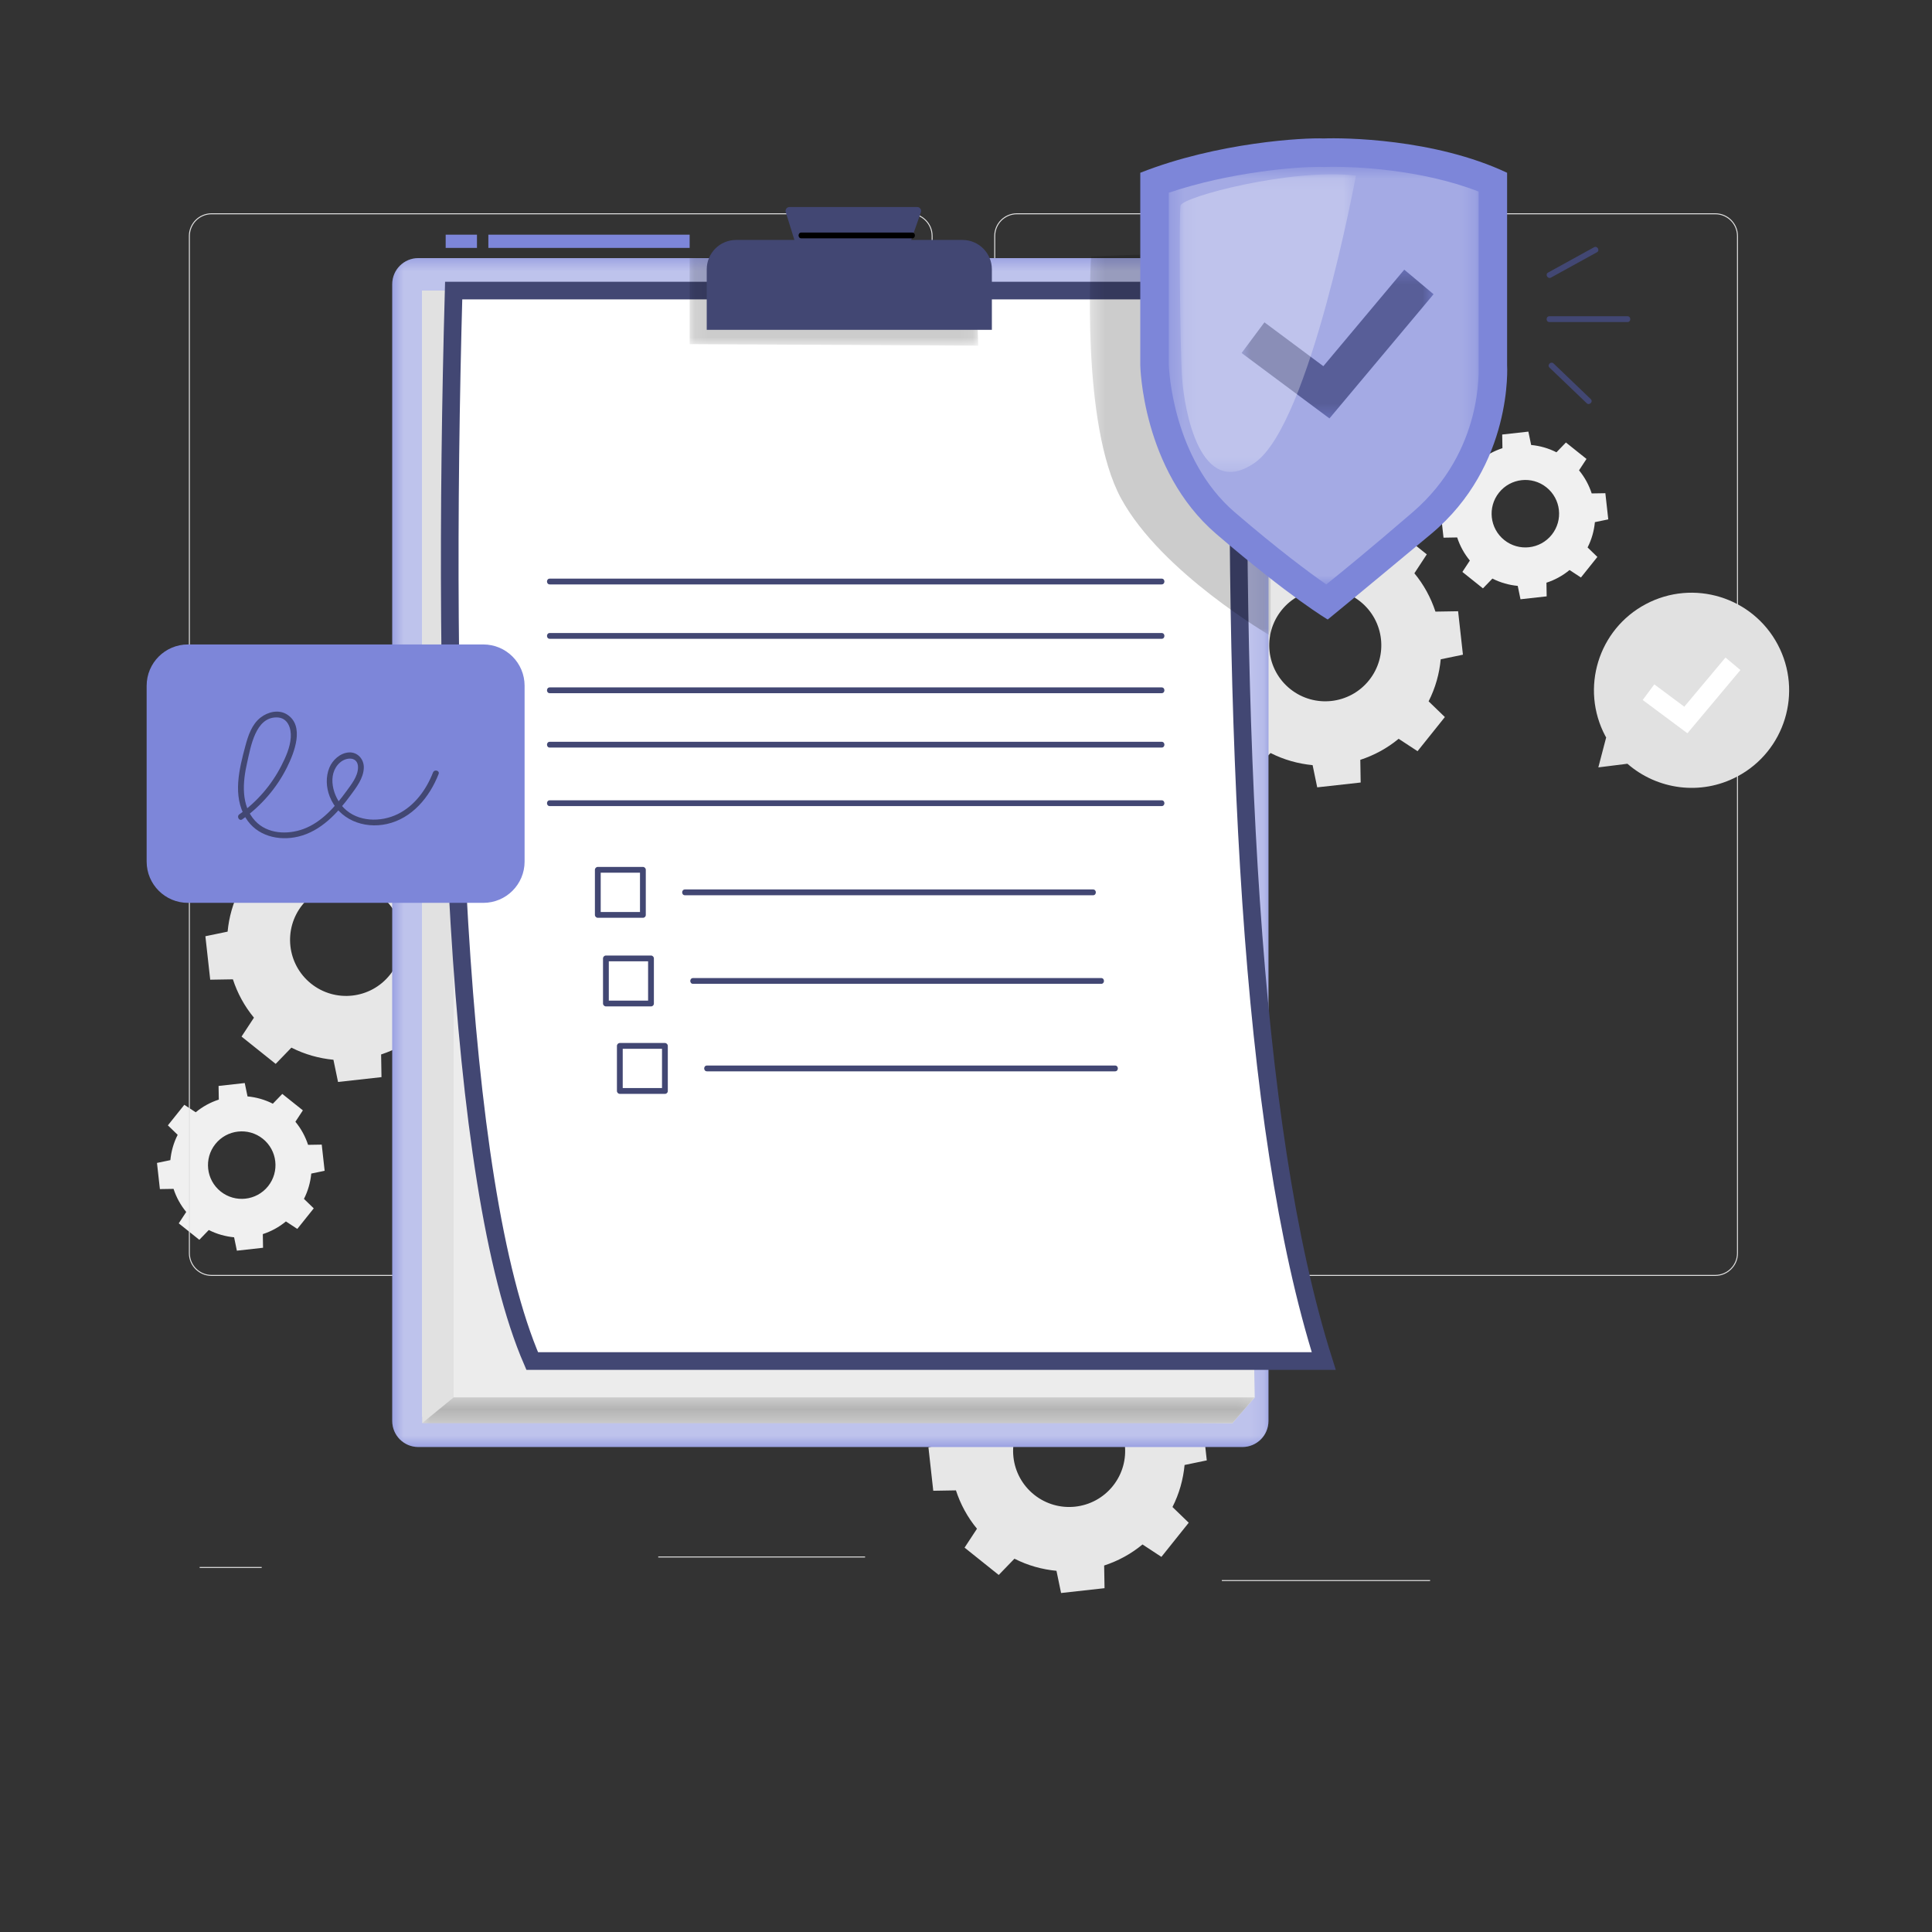 <svg width="146" height="146" viewBox="0 0 146 146" fill="none" xmlns="http://www.w3.org/2000/svg">
<rect x="0" y="0" width="146" height="146" fill="#333333" stroke="none"/>
<g clip-path="url(#clip0_178_5337)">
<mask id="mask0_178_5337" style="mask-type:luminance" maskUnits="userSpaceOnUse" x="0" y="0" width="146" height="146">
<path d="M0 1.52588e-05H146V146H0V1.52588e-05Z" fill="white"/>
</mask>
<g mask="url(#mask0_178_5337)">
<path d="M102.796 45.457C104.622 46.918 104.918 49.582 103.457 51.408C101.996 53.234 99.331 53.53 97.505 52.07C95.679 50.609 95.383 47.944 96.844 46.118C98.305 44.292 100.97 43.996 102.796 45.457ZM92.112 44.963C91.599 45.971 91.299 47.05 91.196 48.139L89.518 48.487L89.882 51.771L91.596 51.743C91.935 52.783 92.465 53.769 93.187 54.64L92.249 56.069L94.829 58.133L96.017 56.905C97.026 57.417 98.104 57.718 99.193 57.821L99.541 59.499L102.825 59.134L102.797 57.42C103.837 57.081 104.823 56.551 105.694 55.83L107.123 56.767L109.188 54.187L107.959 52.999C108.472 51.991 108.772 50.912 108.875 49.823L110.553 49.475L110.188 46.191L108.475 46.219C108.135 45.179 107.605 44.193 106.884 43.322L107.822 41.893L105.241 39.829L104.053 41.057C103.045 40.545 101.966 40.244 100.878 40.141L100.529 38.463L97.245 38.828L97.274 40.542C96.234 40.881 95.248 41.411 94.376 42.132L92.947 41.195L90.883 43.775L92.112 44.963Z" fill="#E7E7E7"/>
</g>
<mask id="mask1_178_5337" style="mask-type:luminance" maskUnits="userSpaceOnUse" x="0" y="0" width="146" height="146">
<path d="M0 1.52588e-05H146V146H0V1.52588e-05Z" fill="white"/>
</mask>
<g mask="url(#mask1_178_5337)">
<path d="M83.439 106.342C85.265 107.803 85.561 110.467 84.1 112.293C82.639 114.119 79.975 114.415 78.149 112.954C76.323 111.493 76.027 108.829 77.488 107.003C78.949 105.177 81.613 104.881 83.439 106.342ZM72.755 105.848C72.243 106.856 71.942 107.934 71.839 109.024L70.161 109.372L70.526 112.656L72.24 112.627C72.579 113.667 73.109 114.654 73.83 115.525L72.892 116.954L75.473 119.018L76.661 117.79C77.669 118.302 78.747 118.603 79.837 118.705L80.185 120.383L83.469 120.018L83.44 118.305C84.481 117.966 85.467 117.436 86.338 116.714L87.767 117.652L89.831 115.072L88.603 113.884C89.115 112.876 89.416 111.797 89.518 110.708L91.196 110.36L90.832 107.076L89.118 107.104C88.779 106.064 88.249 105.078 87.527 104.207L88.465 102.778L85.885 100.714L84.697 101.942C83.688 101.429 82.61 101.129 81.521 101.026L81.173 99.348L77.889 99.713L77.917 101.426C76.877 101.766 75.891 102.295 75.02 103.017L73.591 102.079L71.527 104.66L72.755 105.848Z" fill="#E7E7E7"/>
</g>
<mask id="mask2_178_5337" style="mask-type:luminance" maskUnits="userSpaceOnUse" x="0" y="0" width="146" height="146">
<path d="M0 1.52588e-05H146V146H0V1.52588e-05Z" fill="white"/>
</mask>
<g mask="url(#mask2_178_5337)">
<path d="M28.8 67.721C30.625 69.182 30.922 71.847 29.461 73.673C28 75.499 25.335 75.794 23.509 74.334C21.683 72.873 21.387 70.208 22.848 68.382C24.309 66.556 26.973 66.26 28.8 67.721ZM18.116 67.227C17.603 68.235 17.303 69.314 17.2 70.403L15.521 70.751L15.886 74.035L17.6 74.007C17.939 75.047 18.469 76.033 19.191 76.905L18.253 78.333L20.833 80.397L22.021 79.169C23.03 79.681 24.108 79.982 25.197 80.085L25.545 81.763L28.829 81.398L28.801 79.684C29.841 79.345 30.827 78.815 31.698 78.094L33.127 79.031L35.191 76.451L33.963 75.263C34.475 74.255 34.776 73.177 34.879 72.088L36.557 71.739L36.192 68.455L34.478 68.484C34.139 67.444 33.609 66.457 32.888 65.586L33.825 64.158L31.245 62.093L30.057 63.322C29.049 62.809 27.97 62.508 26.881 62.406L26.533 60.727L23.249 61.093L23.278 62.806C22.238 63.145 21.251 63.675 20.38 64.397L18.951 63.459L16.887 66.039L18.116 67.227Z" fill="#E7E7E7"/>
</g>
<mask id="mask3_178_5337" style="mask-type:luminance" maskUnits="userSpaceOnUse" x="0" y="0" width="146" height="146">
<path d="M0 1.52588e-05H146V146H0V1.52588e-05Z" fill="white"/>
</mask>
<g mask="url(#mask3_178_5337)">
<path d="M19.861 86.056C20.96 86.936 21.139 88.541 20.259 89.641C19.379 90.74 17.774 90.918 16.674 90.039C15.575 89.159 15.396 87.554 16.276 86.454C17.156 85.355 18.761 85.176 19.861 86.056ZM13.426 85.758C13.117 86.366 12.936 87.015 12.874 87.671L11.863 87.881L12.083 89.859L13.115 89.842C13.319 90.468 13.639 91.062 14.073 91.587L13.508 92.447L15.062 93.691L15.778 92.951C16.386 93.26 17.035 93.44 17.691 93.502L17.9 94.513L19.878 94.293L19.861 93.261C20.488 93.057 21.082 92.738 21.606 92.303L22.467 92.868L23.71 91.314L22.97 90.599C23.279 89.991 23.46 89.342 23.522 88.686L24.533 88.476L24.313 86.498L23.281 86.515C23.076 85.889 22.757 85.295 22.323 84.77L22.888 83.909L21.333 82.666L20.618 83.406C20.011 83.097 19.361 82.916 18.705 82.855L18.495 81.844L16.517 82.064L16.535 83.096C15.908 83.3 15.314 83.619 14.79 84.054L13.929 83.489L12.686 85.043L13.426 85.758Z" fill="#F0F0F0"/>
</g>
<mask id="mask4_178_5337" style="mask-type:luminance" maskUnits="userSpaceOnUse" x="0" y="0" width="146" height="146">
<path d="M0 1.52588e-05H146V146H0V1.52588e-05Z" fill="white"/>
</mask>
<g mask="url(#mask4_178_5337)">
<path d="M116.864 36.829C117.963 37.709 118.142 39.313 117.262 40.413C116.382 41.513 114.777 41.691 113.677 40.811C112.578 39.931 112.399 38.327 113.279 37.227C114.159 36.127 115.764 35.949 116.864 36.829ZM110.429 36.531C110.12 37.139 109.939 37.788 109.877 38.444L108.866 38.654L109.086 40.632L110.118 40.614C110.322 41.241 110.642 41.835 111.076 42.36L110.511 43.22L112.065 44.463L112.781 43.723C113.388 44.032 114.038 44.213 114.694 44.275L114.903 45.286L116.881 45.066L116.864 44.034C117.491 43.83 118.085 43.511 118.609 43.076L119.47 43.641L120.713 42.087L119.973 41.371C120.282 40.764 120.463 40.114 120.525 39.458L121.536 39.249L121.316 37.271L120.284 37.288C120.079 36.662 119.76 36.067 119.326 35.543L119.891 34.682L118.336 33.439L117.621 34.179C117.014 33.87 116.364 33.689 115.708 33.627L115.498 32.617L113.52 32.837L113.538 33.868C112.911 34.073 112.317 34.392 111.793 34.826L110.932 34.261L109.689 35.816L110.429 36.531Z" fill="#F0F0F0"/>
</g>
<mask id="mask5_178_5337" style="mask-type:luminance" maskUnits="userSpaceOnUse" x="0" y="0" width="146" height="146">
<path d="M0 1.52588e-05H146V146H0V1.52588e-05Z" fill="white"/>
</mask>
<g mask="url(#mask5_178_5337)">
<path d="M76.847 16.191C75.943 16.191 75.208 16.927 75.208 17.83V94.706C75.208 95.609 75.943 96.344 76.847 96.344H129.624C130.528 96.344 131.263 95.609 131.263 94.706V17.83C131.263 16.927 130.528 16.191 129.624 16.191H76.847ZM129.624 96.418H76.847C75.903 96.418 75.135 95.65 75.135 94.706V17.83C75.135 16.886 75.903 16.118 76.847 16.118H129.624C130.568 16.118 131.336 16.886 131.336 17.83V94.706C131.336 95.65 130.568 96.418 129.624 96.418Z" fill="#E1E1E1"/>
</g>
<mask id="mask6_178_5337" style="mask-type:luminance" maskUnits="userSpaceOnUse" x="0" y="0" width="146" height="146">
<path d="M0 1.52588e-05H146V146H0V1.52588e-05Z" fill="white"/>
</mask>
<g mask="url(#mask6_178_5337)">
<path d="M15.986 16.191C15.083 16.191 14.347 16.927 14.347 17.83V94.706C14.347 95.609 15.083 96.344 15.986 96.344H68.764C69.668 96.344 70.403 95.609 70.403 94.706V17.83C70.403 16.927 69.668 16.191 68.764 16.191H15.986ZM68.764 96.418H15.986C15.042 96.418 14.274 95.65 14.274 94.706V17.83C14.274 16.886 15.042 16.118 15.986 16.118H68.764C69.708 16.118 70.476 16.886 70.476 17.83V94.706C70.476 95.65 69.708 96.418 68.764 96.418Z" fill="#E1E1E1"/>
</g>
<mask id="mask7_178_5337" style="mask-type:luminance" maskUnits="userSpaceOnUse" x="0" y="0" width="146" height="146">
<path d="M0 1.52588e-05H146V146H0V1.52588e-05Z" fill="white"/>
</mask>
<g mask="url(#mask7_178_5337)">
<path d="M15.088 118.415H19.777V118.488H15.088V118.415Z" fill="#E1E1E1"/>
</g>
<mask id="mask8_178_5337" style="mask-type:luminance" maskUnits="userSpaceOnUse" x="0" y="0" width="146" height="146">
<path d="M0 1.52588e-05H146V146H0V1.52588e-05Z" fill="white"/>
</mask>
<g mask="url(#mask8_178_5337)">
<path d="M49.743 117.624H65.374V117.697H49.743V117.624Z" fill="#E1E1E1"/>
</g>
<mask id="mask9_178_5337" style="mask-type:luminance" maskUnits="userSpaceOnUse" x="0" y="0" width="146" height="146">
<path d="M0 1.52588e-05H146V146H0V1.52588e-05Z" fill="white"/>
</mask>
<g mask="url(#mask9_178_5337)">
<path d="M92.334 119.405H108.07V119.478H92.334V119.405Z" fill="#E1E1E1"/>
</g>
<mask id="mask10_178_5337" style="mask-type:luminance" maskUnits="userSpaceOnUse" x="0" y="0" width="146" height="146">
<path d="M0 1.52588e-05H146V146H0V1.52588e-05Z" fill="white"/>
</mask>
<g mask="url(#mask10_178_5337)">
<path d="M124.373 45.652C127.971 43.743 132.434 45.112 134.343 48.71C136.252 52.308 134.883 56.772 131.285 58.68C128.507 60.154 125.219 59.667 122.983 57.716L120.785 57.991L121.377 55.727C121.357 55.691 121.334 55.658 121.314 55.622C119.406 52.024 120.775 47.56 124.373 45.652Z" fill="#E1E1E1"/>
</g>
<mask id="mask11_178_5337" style="mask-type:luminance" maskUnits="userSpaceOnUse" x="0" y="0" width="146" height="146">
<path d="M0 1.52588e-05H146V146H0V1.52588e-05Z" fill="white"/>
</mask>
<g mask="url(#mask11_178_5337)">
<path d="M127.517 55.413L124.137 52.897L125.015 51.717L127.281 53.405L130.395 49.69L131.522 50.635L127.517 55.413Z" fill="white"/>
</g>
<mask id="mask12_178_5337" style="mask-type:luminance" maskUnits="userSpaceOnUse" x="0" y="0" width="146" height="146">
<path d="M0 1.52588e-05H146V146H0V1.52588e-05Z" fill="white"/>
</mask>
<g mask="url(#mask12_178_5337)">
<path d="M93.884 109.35H31.612C30.523 109.35 29.641 108.468 29.641 107.379V21.476C29.641 20.387 30.523 19.505 31.612 19.505H93.884C94.973 19.505 95.856 20.387 95.856 21.476V107.379C95.856 108.468 94.973 109.35 93.884 109.35Z" fill="#7D86D9"/>
</g>
<mask id="mask13_178_5337" style="mask-type:luminance" maskUnits="userSpaceOnUse" x="0" y="0" width="146" height="146">
<path d="M0 1.52588e-05H146V146H0V1.52588e-05Z" fill="white"/>
</mask>
<g mask="url(#mask13_178_5337)">
<g opacity="0.5">
<mask id="mask14_178_5337" style="mask-type:luminance" maskUnits="userSpaceOnUse" x="29" y="19" width="67" height="91">
<path d="M29.641 19.505H95.856V109.35H29.641V19.505Z" fill="white"/>
</mask>
<g mask="url(#mask14_178_5337)">
<path d="M93.884 109.35H31.612C30.523 109.35 29.641 108.468 29.641 107.379V21.476C29.641 20.387 30.523 19.505 31.612 19.505H93.884C94.973 19.505 95.856 20.387 95.856 21.476V107.379C95.856 108.468 94.973 109.35 93.884 109.35Z" fill="white"/>
</g>
</g>
</g>
<mask id="mask15_178_5337" style="mask-type:luminance" maskUnits="userSpaceOnUse" x="0" y="0" width="146" height="146">
<path d="M0 1.52588e-05H146V146H0V1.52588e-05Z" fill="white"/>
</mask>
<g mask="url(#mask15_178_5337)">
<path d="M34.823 21.959H31.904V107.067L93.128 107.549L94.819 105.598L93.337 25.314L34.823 21.959Z" fill="#ECECEC"/>
</g>
<mask id="mask16_178_5337" style="mask-type:luminance" maskUnits="userSpaceOnUse" x="0" y="0" width="146" height="146">
<path d="M0 1.52588e-05H146V146H0V1.52588e-05Z" fill="white"/>
</mask>
<g mask="url(#mask16_178_5337)">
<path d="M94.819 105.598H34.283V21.959H31.904V107.549H93.128L94.819 105.598Z" fill="#E1E1E1"/>
</g>
<mask id="mask17_178_5337" style="mask-type:luminance" maskUnits="userSpaceOnUse" x="0" y="0" width="146" height="146">
<path d="M0 1.52588e-05H146V146H0V1.52588e-05Z" fill="white"/>
</mask>
<g mask="url(#mask17_178_5337)">
<g opacity="0.2">
<mask id="mask18_178_5337" style="mask-type:luminance" maskUnits="userSpaceOnUse" x="31" y="105" width="64" height="3">
<path d="M31.904 105.598H94.819V107.549H31.904V105.598Z" fill="white"/>
</mask>
<g mask="url(#mask18_178_5337)">
<path d="M31.904 107.549L34.283 105.598H94.819L93.128 107.549H31.904Z" fill="black"/>
</g>
</g>
</g>
<mask id="mask19_178_5337" style="mask-type:luminance" maskUnits="userSpaceOnUse" x="0" y="0" width="146" height="146">
<path d="M0 1.52588e-05H146V146H0V1.52588e-05Z" fill="white"/>
</mask>
<g mask="url(#mask19_178_5337)">
<path d="M100.035 102.852H40.219C34.391 89.399 33.36 55.175 34.283 21.959H93.674C93.189 55.156 94.36 84.966 100.035 102.852Z" fill="white" stroke="#424773" stroke-width="1.333" stroke-miterlimit="10"/>
</g>
<mask id="mask20_178_5337" style="mask-type:luminance" maskUnits="userSpaceOnUse" x="0" y="0" width="146" height="146">
<path d="M0 1.52588e-05H146V146H0V1.52588e-05Z" fill="white"/>
</mask>
<g mask="url(#mask20_178_5337)">
<g opacity="0.2">
<mask id="mask21_178_5337" style="mask-type:luminance" maskUnits="userSpaceOnUse" x="52" y="19" width="22" height="8">
<path d="M52.116 19.185H73.921V26.12H52.116V19.185Z" fill="white"/>
</mask>
<g mask="url(#mask21_178_5337)">
<path d="M52.116 19.505V26.006L73.922 26.12L73.887 24.925L63.419 19.185L52.116 19.505Z" fill="black"/>
</g>
</g>
</g>
<mask id="mask22_178_5337" style="mask-type:luminance" maskUnits="userSpaceOnUse" x="0" y="0" width="146" height="146">
<path d="M0 1.52588e-05H146V146H0V1.52588e-05Z" fill="white"/>
</mask>
<g mask="url(#mask22_178_5337)">
<path d="M74.955 24.925H53.408V20.353C53.408 19.126 54.403 18.132 55.63 18.132H72.733C73.96 18.132 74.955 19.126 74.955 20.353V24.925Z" fill="#424773"/>
</g>
<mask id="mask23_178_5337" style="mask-type:luminance" maskUnits="userSpaceOnUse" x="0" y="0" width="146" height="146">
<path d="M0 1.52588e-05H146V146H0V1.52588e-05Z" fill="white"/>
</mask>
<g mask="url(#mask23_178_5337)">
<path d="M60.198 18.665L59.379 16.033C59.319 15.839 59.463 15.643 59.666 15.643H69.307C69.514 15.643 69.659 15.847 69.591 16.043L68.626 18.799C68.582 18.922 68.466 19.003 68.337 19.001L60.481 18.877C60.351 18.875 60.237 18.789 60.198 18.665Z" fill="#424773"/>
</g>
<mask id="mask24_178_5337" style="mask-type:luminance" maskUnits="userSpaceOnUse" x="0" y="0" width="146" height="146">
<path d="M0 1.52588e-05H146V146H0V1.52588e-05Z" fill="white"/>
</mask>
<g mask="url(#mask24_178_5337)">
<path d="M36.905 18.233H52.116" stroke="#7D86D9" stroke-miterlimit="10" stroke-linejoin="round"/>
</g>
<mask id="mask25_178_5337" style="mask-type:luminance" maskUnits="userSpaceOnUse" x="0" y="0" width="146" height="146">
<path d="M0 1.52588e-05H146V146H0V1.52588e-05Z" fill="white"/>
</mask>
<g mask="url(#mask25_178_5337)">
<path d="M36.044 18.233H33.679" stroke="#7D86D9" stroke-miterlimit="10" stroke-linejoin="round"/>
</g>
<mask id="mask26_178_5337" style="mask-type:luminance" maskUnits="userSpaceOnUse" x="0" y="0" width="146" height="146">
<path d="M0 1.52588e-05H146V146H0V1.52588e-05Z" fill="white"/>
</mask>
<g mask="url(#mask26_178_5337)">
<path d="M41.547 44.164H59.633H77.573H87.782C88.064 44.164 88.065 43.726 87.782 43.726H69.697H51.757H41.547C41.266 43.726 41.265 44.164 41.547 44.164Z" fill="#424773"/>
</g>
<mask id="mask27_178_5337" style="mask-type:luminance" maskUnits="userSpaceOnUse" x="0" y="0" width="146" height="146">
<path d="M0 1.52588e-05H146V146H0V1.52588e-05Z" fill="white"/>
</mask>
<g mask="url(#mask27_178_5337)">
<path d="M41.547 48.274H59.633H77.573H87.782C88.064 48.274 88.065 47.836 87.782 47.836H69.697H51.757H41.547C41.266 47.836 41.265 48.274 41.547 48.274Z" fill="#424773"/>
</g>
<mask id="mask28_178_5337" style="mask-type:luminance" maskUnits="userSpaceOnUse" x="0" y="0" width="146" height="146">
<path d="M0 1.52588e-05H146V146H0V1.52588e-05Z" fill="white"/>
</mask>
<g mask="url(#mask28_178_5337)">
<path d="M41.547 52.384H59.633H77.573H87.782C88.064 52.384 88.065 51.946 87.782 51.946H69.697H51.757H41.547C41.266 51.946 41.265 52.384 41.547 52.384Z" fill="#424773"/>
</g>
<mask id="mask29_178_5337" style="mask-type:luminance" maskUnits="userSpaceOnUse" x="0" y="0" width="146" height="146">
<path d="M0 1.52588e-05H146V146H0V1.52588e-05Z" fill="white"/>
</mask>
<g mask="url(#mask29_178_5337)">
<path d="M41.547 56.494H59.633H77.573H87.782C88.064 56.494 88.065 56.056 87.782 56.056H69.697H51.757H41.547C41.266 56.056 41.265 56.494 41.547 56.494Z" fill="#424773"/>
</g>
<mask id="mask30_178_5337" style="mask-type:luminance" maskUnits="userSpaceOnUse" x="0" y="0" width="146" height="146">
<path d="M0 1.52588e-05H146V146H0V1.52588e-05Z" fill="white"/>
</mask>
<g mask="url(#mask30_178_5337)">
<path d="M41.547 60.916H59.633H77.573H87.782C88.064 60.916 88.065 60.478 87.782 60.478H69.697H51.757H41.547C41.266 60.478 41.265 60.916 41.547 60.916Z" fill="#424773"/>
</g>
<mask id="mask31_178_5337" style="mask-type:luminance" maskUnits="userSpaceOnUse" x="0" y="0" width="146" height="146">
<path d="M0 1.52588e-05H146V146H0V1.52588e-05Z" fill="white"/>
</mask>
<g mask="url(#mask31_178_5337)">
<path d="M51.762 67.654H64.624H74.312H82.6C82.882 67.654 82.883 67.216 82.6 67.216H69.739H60.051H51.762C51.481 67.216 51.48 67.654 51.762 67.654Z" fill="#424773"/>
</g>
<mask id="mask32_178_5337" style="mask-type:luminance" maskUnits="userSpaceOnUse" x="0" y="0" width="146" height="146">
<path d="M0 1.52588e-05H146V146H0V1.52588e-05Z" fill="white"/>
</mask>
<g mask="url(#mask32_178_5337)">
<path d="M48.583 68.919H45.598H45.176L45.395 69.138V66.154V65.731L45.176 65.95H48.161H48.583L48.364 65.731V68.716V69.138C48.364 69.42 48.802 69.421 48.802 69.138V66.154V65.731C48.802 65.613 48.701 65.512 48.583 65.512H45.598H45.176C45.057 65.512 44.957 65.613 44.957 65.731V68.716V69.138C44.957 69.257 45.057 69.357 45.176 69.357H48.161H48.583C48.865 69.357 48.865 68.919 48.583 68.919Z" fill="#424773"/>
</g>
<mask id="mask33_178_5337" style="mask-type:luminance" maskUnits="userSpaceOnUse" x="0" y="0" width="146" height="146">
<path d="M0 1.52588e-05H146V146H0V1.52588e-05Z" fill="white"/>
</mask>
<g mask="url(#mask33_178_5337)">
<path d="M52.376 74.349H65.237H74.925H83.214C83.496 74.349 83.496 73.911 83.214 73.911H70.353H60.665H52.376C52.094 73.911 52.093 74.349 52.376 74.349Z" fill="#424773"/>
</g>
<mask id="mask34_178_5337" style="mask-type:luminance" maskUnits="userSpaceOnUse" x="0" y="0" width="146" height="146">
<path d="M0 1.52588e-05H146V146H0V1.52588e-05Z" fill="white"/>
</mask>
<g mask="url(#mask34_178_5337)">
<path d="M49.195 75.615H46.211H45.788L46.007 75.834V72.849V72.427L45.788 72.646H48.773H49.195L48.976 72.427V75.411V75.834C48.976 76.115 49.414 76.116 49.414 75.834V72.849V72.427C49.414 72.308 49.314 72.208 49.195 72.208H46.211H45.788C45.67 72.208 45.569 72.308 45.569 72.427V75.411V75.834C45.569 75.952 45.67 76.053 45.788 76.053H48.773H49.195C49.477 76.053 49.477 75.615 49.195 75.615Z" fill="#424773"/>
</g>
<mask id="mask35_178_5337" style="mask-type:luminance" maskUnits="userSpaceOnUse" x="0" y="0" width="146" height="146">
<path d="M0 1.52588e-05H146V146H0V1.52588e-05Z" fill="white"/>
</mask>
<g mask="url(#mask35_178_5337)">
<path d="M53.426 80.96H66.287H75.976H84.264C84.546 80.96 84.547 80.522 84.264 80.522H71.404H61.715H53.426C53.145 80.522 53.144 80.96 53.426 80.96Z" fill="#424773"/>
</g>
<mask id="mask36_178_5337" style="mask-type:luminance" maskUnits="userSpaceOnUse" x="0" y="0" width="146" height="146">
<path d="M0 1.52588e-05H146V146H0V1.52588e-05Z" fill="white"/>
</mask>
<g mask="url(#mask36_178_5337)">
<path d="M50.247 82.225H47.262H46.84L47.059 82.444V79.459V79.037L46.84 79.256H49.825H50.247L50.028 79.037V82.022V82.444C50.028 82.726 50.466 82.726 50.466 82.444V79.459V79.037C50.466 78.919 50.365 78.818 50.247 78.818H47.262H46.84C46.721 78.818 46.621 78.918 46.621 79.037V82.022V82.444C46.621 82.562 46.721 82.663 46.84 82.663H49.825H50.247C50.529 82.663 50.529 82.225 50.247 82.225Z" fill="#424773"/>
</g>
<mask id="mask37_178_5337" style="mask-type:luminance" maskUnits="userSpaceOnUse" x="0" y="0" width="146" height="146">
<path d="M0 1.52588e-05H146V146H0V1.52588e-05Z" fill="white"/>
</mask>
<g mask="url(#mask37_178_5337)">
<path d="M60.557 18.011H68.928C69.21 18.011 69.21 17.573 68.928 17.573H60.557C60.276 17.573 60.275 18.011 60.557 18.011Z" fill="black"/>
</g>
<mask id="mask38_178_5337" style="mask-type:luminance" maskUnits="userSpaceOnUse" x="0" y="0" width="146" height="146">
<path d="M0 1.52588e-05H146V146H0V1.52588e-05Z" fill="white"/>
</mask>
<g mask="url(#mask38_178_5337)">
<g opacity="0.2">
<mask id="mask39_178_5337" style="mask-type:luminance" maskUnits="userSpaceOnUse" x="82" y="18" width="15" height="31">
<path d="M82.358 18.874H96.027V48.055H82.358V18.874Z" fill="white"/>
</mask>
<g mask="url(#mask39_178_5337)">
<path d="M82.45 19.375C82.45 19.375 81.661 32.054 84.72 37.669C87.78 43.284 96.027 48.055 96.027 48.055V18.874L82.45 19.375Z" fill="black"/>
</g>
</g>
</g>
<mask id="mask40_178_5337" style="mask-type:luminance" maskUnits="userSpaceOnUse" x="0" y="0" width="146" height="146">
<path d="M0 1.52588e-05H146V146H0V1.52588e-05Z" fill="white"/>
</mask>
<g mask="url(#mask40_178_5337)">
<path d="M36.524 68.228H14.201C12.478 68.228 11.082 66.831 11.082 65.109V51.82C11.082 50.098 12.478 48.701 14.201 48.701H36.524C38.247 48.701 39.643 50.098 39.643 51.82V65.109C39.643 66.831 38.247 68.228 36.524 68.228Z" fill="#7D86D9"/>
</g>
<mask id="mask41_178_5337" style="mask-type:luminance" maskUnits="userSpaceOnUse" x="0" y="0" width="146" height="146">
<path d="M0 1.52588e-05H146V146H0V1.52588e-05Z" fill="white"/>
</mask>
<g mask="url(#mask41_178_5337)">
<path d="M18.308 61.918C19.735 60.902 20.91 59.555 21.69 57.984C22.233 56.892 23.05 54.848 21.686 53.99C21.057 53.594 20.239 53.794 19.686 54.229C19.026 54.746 18.75 55.592 18.542 56.372C18.076 58.11 17.562 60.137 18.561 61.796C19.39 63.174 21.05 63.579 22.546 63.22C24.244 62.812 25.488 61.466 26.484 60.111C26.933 59.501 27.472 58.81 27.493 58.016C27.511 57.371 27.021 56.816 26.357 56.861C25.706 56.906 25.129 57.432 24.889 58.015C24.607 58.705 24.645 59.497 24.913 60.185C25.593 61.931 27.477 62.66 29.238 62.269C31.143 61.845 32.464 60.239 33.145 58.493C33.247 58.23 32.824 58.116 32.722 58.376C32.216 59.675 31.331 60.897 30.053 61.522C28.772 62.149 27.053 62.124 25.998 61.071C25.158 60.233 24.671 58.516 25.7 57.619C26.191 57.19 27.077 57.166 27.055 58.016C27.038 58.68 26.549 59.28 26.178 59.792C25.338 60.947 24.312 62.136 22.934 62.645C21.723 63.092 20.204 63.028 19.279 62.03C18.185 60.852 18.343 59.083 18.674 57.64C18.945 56.457 19.294 54.189 20.921 54.214C21.753 54.226 22.022 55.033 21.973 55.737C21.922 56.484 21.596 57.21 21.26 57.868C20.514 59.326 19.422 60.59 18.087 61.539C17.86 61.702 18.078 62.081 18.308 61.918Z" fill="#424773"/>
</g>
<mask id="mask42_178_5337" style="mask-type:luminance" maskUnits="userSpaceOnUse" x="0" y="0" width="146" height="146">
<path d="M0 1.52588e-05H146V146H0V1.52588e-05Z" fill="white"/>
</mask>
<g mask="url(#mask42_178_5337)">
<path d="M117.208 20.976C118.365 20.339 119.523 19.701 120.681 19.063C120.928 18.927 120.707 18.549 120.46 18.685C119.302 19.323 118.144 19.96 116.987 20.598C116.74 20.734 116.961 21.113 117.208 20.976Z" fill="#424773"/>
</g>
<mask id="mask43_178_5337" style="mask-type:luminance" maskUnits="userSpaceOnUse" x="0" y="0" width="146" height="146">
<path d="M0 1.52588e-05H146V146H0V1.52588e-05Z" fill="white"/>
</mask>
<g mask="url(#mask43_178_5337)">
<path d="M117.088 24.337H122.988C123.27 24.337 123.271 23.899 122.988 23.899H117.088C116.806 23.899 116.805 24.337 117.088 24.337Z" fill="#424773"/>
</g>
<mask id="mask44_178_5337" style="mask-type:luminance" maskUnits="userSpaceOnUse" x="0" y="0" width="146" height="146">
<path d="M0 1.52588e-05H146V146H0V1.52588e-05Z" fill="white"/>
</mask>
<g mask="url(#mask44_178_5337)">
<path d="M117.094 27.779C118.031 28.676 118.967 29.573 119.904 30.47C120.107 30.665 120.417 30.356 120.214 30.161C119.277 29.264 118.34 28.366 117.404 27.469C117.2 27.274 116.89 27.583 117.094 27.779Z" fill="#424773"/>
</g>
<mask id="mask45_178_5337" style="mask-type:luminance" maskUnits="userSpaceOnUse" x="0" y="0" width="146" height="146">
<path d="M0 1.52588e-05H146V146H0V1.52588e-05Z" fill="white"/>
</mask>
<g mask="url(#mask45_178_5337)">
<path d="M100.03 10.463C98.592 10.396 92.031 10.743 86.17 13.056V27.587C86.17 27.587 86.292 35.523 91.909 40.348C97.526 45.172 100.335 46.817 100.335 46.817C100.335 46.817 102.461 45.086 108.151 40.348C114.374 35.166 113.891 27.587 113.891 27.587V13.056C108.374 10.455 101.482 10.405 100.03 10.463Z" fill="#7D86D9"/>
</g>
<mask id="mask46_178_5337" style="mask-type:luminance" maskUnits="userSpaceOnUse" x="0" y="0" width="146" height="146">
<path d="M0 1.52588e-05H146V146H0V1.52588e-05Z" fill="white"/>
</mask>
<g mask="url(#mask46_178_5337)">
<g opacity="0.3">
<mask id="mask47_178_5337" style="mask-type:luminance" maskUnits="userSpaceOnUse" x="88" y="12" width="24" height="33">
<path d="M88.324 12.605H111.742V44.165H88.324V12.605Z" fill="white"/>
</mask>
<g mask="url(#mask47_178_5337)">
<path d="M100.225 44.165C98.939 43.271 96.626 41.559 93.313 38.714C88.623 34.686 88.335 27.896 88.324 27.561V14.563C93.049 12.976 98.008 12.61 99.651 12.61C99.762 12.61 99.856 12.611 99.931 12.614L100.024 12.619L100.116 12.615C100.264 12.609 100.476 12.605 100.743 12.605C102.274 12.605 107.28 12.749 111.737 14.476V27.563C111.728 27.85 112.155 34.057 106.748 38.714C103.504 41.508 101.4 43.224 100.225 44.165Z" fill="white"/>
</g>
</g>
</g>
<mask id="mask48_178_5337" style="mask-type:luminance" maskUnits="userSpaceOnUse" x="0" y="0" width="146" height="146">
<path d="M0 1.52588e-05H146V146H0V1.52588e-05Z" fill="white"/>
</mask>
<g mask="url(#mask48_178_5337)">
<path d="M100.466 31.619L93.828 26.676L95.553 24.36L100.004 27.674L106.119 20.379L108.332 22.234L100.466 31.619Z" fill="#7D86D9"/>
</g>
<mask id="mask49_178_5337" style="mask-type:luminance" maskUnits="userSpaceOnUse" x="0" y="0" width="146" height="146">
<path d="M0 1.52588e-05H146V146H0V1.52588e-05Z" fill="white"/>
</mask>
<g mask="url(#mask49_178_5337)">
<g opacity="0.3">
<mask id="mask50_178_5337" style="mask-type:luminance" maskUnits="userSpaceOnUse" x="93" y="20" width="16" height="12">
<path d="M93.828 20.379H108.332V31.619H93.828V20.379Z" fill="white"/>
</mask>
<g mask="url(#mask50_178_5337)">
<path d="M100.466 31.619L93.828 26.676L95.553 24.36L100.004 27.674L106.119 20.379L108.332 22.234L100.466 31.619Z" fill="black"/>
</g>
</g>
</g>
<mask id="mask51_178_5337" style="mask-type:luminance" maskUnits="userSpaceOnUse" x="0" y="0" width="146" height="146">
<path d="M0 1.52588e-05H146V146H0V1.52588e-05Z" fill="white"/>
</mask>
<g mask="url(#mask51_178_5337)">
<g opacity="0.3">
<mask id="mask52_178_5337" style="mask-type:luminance" maskUnits="userSpaceOnUse" x="89" y="13" width="14" height="23">
<path d="M89.151 13.172H102.467V35.663H89.151V13.172Z" fill="white"/>
</mask>
<g mask="url(#mask52_178_5337)">
<path d="M102.467 13.27C102.467 13.27 99.004 32.044 94.836 34.961C90.668 37.879 89.501 30.892 89.335 28.634C89.168 26.376 89.088 16.206 89.211 15.539C89.335 14.872 97.632 12.687 102.467 13.27Z" fill="white"/>
</g>
</g>
</g>
</g>
<defs>
<clipPath id="clip0_178_5337">
<rect width="146" height="146" fill="white"/>
</clipPath>
</defs>
</svg>
